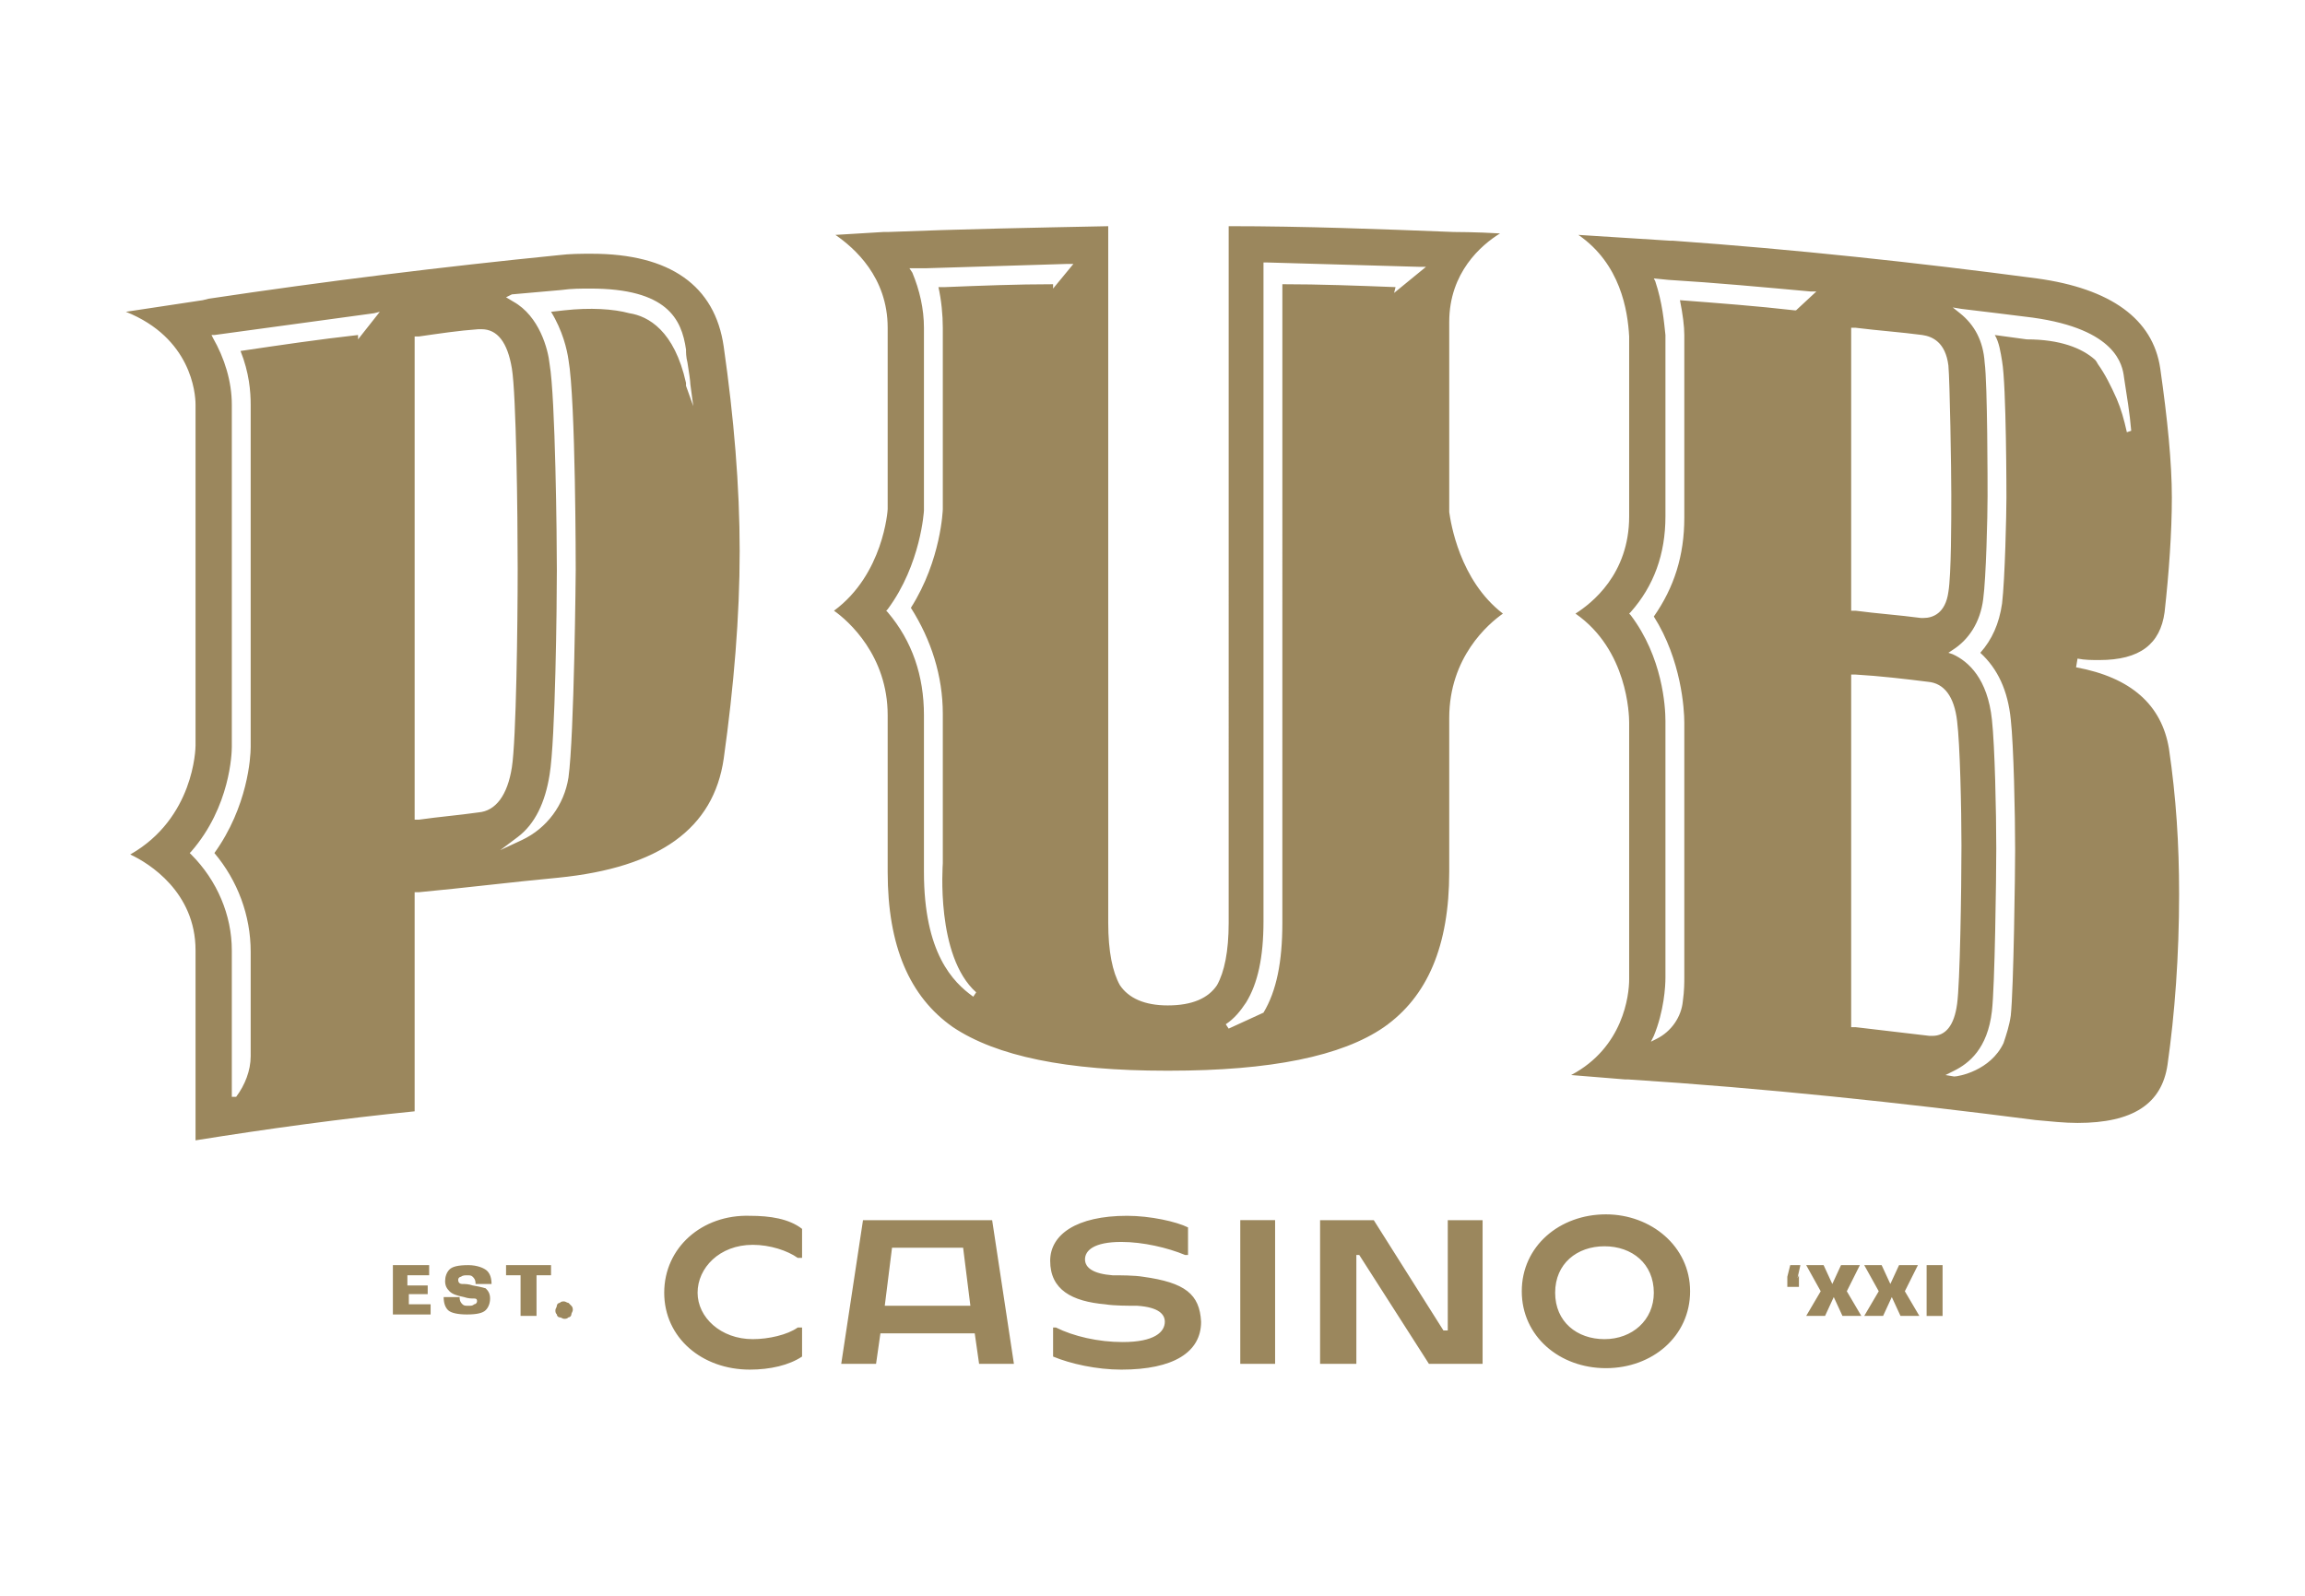 <?xml version="1.0" encoding="UTF-8"?><svg id="a" xmlns="http://www.w3.org/2000/svg" viewBox="0 0 650 450"><defs><style>.b{fill-rule:evenodd;}</style></defs><path class="b" fill="#9b875d" d="m110.381,356.758h10.639v2.864h-6.138v2.864h5.729v2.455h-5.319v2.864h6.138v2.864h-10.639v-13.912h-.409Zm22.914,5.729c-1.228-.409-2.046-.409-2.864-.409s-1.228-.409-1.228-1.228c0-.409.409-.818.818-.818.409-.409,1.228-.409,1.637-.409.818,0,1.228,0,1.637.409s.818.818.818,2.046h4.501c0-1.637-.409-2.864-1.228-3.683-.818-.818-2.864-1.637-5.319-1.637-2.864,0-4.501.409-5.319,1.228-.818.818-1.228,2.046-1.228,3.274s.409,2.046,1.228,2.864c.818.818,2.046,1.228,4.092,1.637,1.228.409,2.046.409,2.864.409s.818.409.818.818-.409.818-.818.818c-.409.409-.818.409-1.637.409s-1.228,0-1.637-.409-.818-.818-.818-2.046h-4.501c0,1.637.409,2.864,1.228,3.683.818.818,2.864,1.228,5.319,1.228,2.864,0,4.501-.409,5.319-1.228.818-.818,1.228-2.046,1.228-3.274s-.409-2.046-1.228-2.864c0,0-1.228-.409-3.683-.818Zm9.411-2.864h4.092v11.457h4.501v-11.457h4.092v-2.864h-12.685v2.864Zm17.595,7.775c-.409,0-.818-.409-1.228-.409s-.818,0-1.228.409c-.409,0-.818.409-.818.818s-.409.818-.409,1.228,0,.818.409,1.228c0,.409.409.818.818.818s.818.409,1.228.409.818,0,1.228-.409c.409,0,.818-.409.818-.818s.409-.818.409-1.228,0-.818-.409-1.228l-.818-.818Zm344.536-10.639l-.818,3.274v2.864h3.274v-3.274l-.409.818.818-3.683s-2.864,0-2.864,0Zm19.641,0h-5.319l-2.455,5.319-2.455-5.319h-4.91l4.092,7.365-4.092,6.956h5.319l2.455-5.319,2.455,5.319h5.319l-4.092-6.956s3.683-7.365,3.683-7.365Zm16.367,0h-5.319l-2.455,5.319-2.455-5.319h-4.91l4.092,7.365-4.092,6.956h5.319l2.455-5.319,2.455,5.319h5.319l-4.092-6.956s3.683-7.365,3.683-7.365Zm2.455,14.322h4.501v-14.322h-4.501v14.322Zm-355.993-6.547c0,12.685,10.639,21.687,24.142,21.687,5.729,0,11.048-1.228,14.731-3.683v-8.184h-1.228c-2.864,2.046-8.184,3.274-12.685,3.274-9.002,0-15.549-6.138-15.549-13.094s6.138-13.503,15.549-13.503c4.91,0,9.821,1.637,12.685,3.683h1.228v-8.184c-3.683-2.864-9.002-3.683-14.731-3.683-13.503-.409-24.142,9.002-24.142,21.687Zm92.476-20.459l6.138,40.51h-9.821l-1.228-8.593h-26.597l-1.228,8.593h-9.821l6.138-40.51h36.418Zm-6.138,24.142l-2.046-16.367h-20.05l-2.046,16.367h24.142Zm48.693-8.184c-2.455-.409-6.547-.409-8.593-.409-5.319-.409-7.775-2.046-7.775-4.501s2.455-4.91,10.23-4.91c6.138,0,13.094,1.637,18.004,3.683h.818v-7.775c-3.274-1.637-10.639-3.274-17.186-3.274-14.322,0-21.687,5.319-21.687,12.685,0,8.184,6.138,11.457,15.549,12.276,2.455.409,6.547.409,9.002.409,6.138.409,7.775,2.455,7.775,4.501,0,2.864-2.864,5.729-11.866,5.729-6.956,0-13.912-1.637-18.823-4.092h-.818v8.184c4.91,2.046,12.276,3.683,19.232,3.683,14.731,0,22.505-4.91,22.505-13.503-.409-7.775-4.501-11.048-16.367-12.685Zm27.416,24.551h9.821v-40.51h-9.821v40.51Zm58.514-9.411h-1.228l-19.641-31.098h-15.14v40.51h10.23v-30.689h.818l19.641,30.689h15.14v-40.51h-9.821s0,31.098,0,31.098Zm68.334-11.048c0,12.685-10.639,21.687-23.733,21.687s-23.733-9.002-23.733-21.687,10.639-21.687,23.733-21.687c12.685,0,23.733,9.002,23.733,21.687Zm-10.23.409c0-8.184-6.138-13.094-13.912-13.094s-13.912,4.91-13.912,13.094,6.138,13.094,13.912,13.094,13.912-5.319,13.912-13.094Zm-42.555-191.5c-4.092,2.864-15.14,12.276-15.14,29.461v43.374c0,20.869-6.138,35.19-18.413,43.783-11.866,8.184-31.917,12.276-60.56,12.276h-.818c-28.234,0-47.875-4.092-60.151-12.276-12.276-8.593-18.413-22.914-18.413-43.783v-44.192c0-16.777-11.048-26.597-15.14-29.461,13.912-10.23,15.14-28.234,15.14-28.643v-51.148c0-14.322-9.411-22.505-14.731-26.188,6.547-.409,13.503-.818,13.503-.818h1.228c20.459-.818,41.737-1.228,62.196-1.637v196.41c0,8.184,1.228,13.912,3.274,17.595,2.455,3.683,6.956,5.729,13.503,5.729,6.956,0,11.457-2.046,13.912-5.729,2.046-3.683,3.274-9.411,3.274-17.595V63.78c21.278,0,42.555.818,63.424,1.637,0,0,6.547,0,13.094.409-5.319,3.273-14.322,11.048-14.322,24.96v53.604c.409,2.864,2.864,19.232,15.14,28.643Zm-121.119-98.614h-1.637c-13.503.409-27.006.818-40.1,1.228h-4.501l.818,1.228c2.046,4.91,3.273,10.23,3.273,15.549v51.558s-.818,15.14-10.23,27.825l-.409.409.409.409c6.956,8.184,10.23,18.004,10.23,29.052v44.192c0,22.914,8.184,31.098,13.912,35.19l.818-1.228c-11.457-10.23-9.411-36.008-9.411-36.418v-42.146c0-10.639-3.273-20.869-9.002-29.871,8.593-13.503,9.002-27.825,9.002-27.825v-51.148c0-3.683-.409-7.775-1.228-11.457h1.637c10.23-.409,20.459-.818,30.689-.818v1.228s5.729-6.956,5.729-6.956Zm99.433.818h-2.046c-14.322-.409-28.643-.818-42.965-1.228h-.818v185.771c0,10.23-1.637,17.595-4.91,22.914-1.637,2.455-3.274,4.501-5.729,6.138l.818,1.228,9.821-4.501h0c3.683-6.138,5.319-14.322,5.319-25.37V80.148c10.639,0,21.278.409,31.917.818l-.409,1.637s9.002-7.365,9.002-7.365ZM55.141,321.568v-53.604c0-16.367-13.094-24.551-18.413-27.006,18.004-10.23,18.413-29.871,18.413-30.689v-96.159c0-3.273-1.228-18.823-19.641-26.188l21.687-3.273,1.637-.409c32.735-4.91,65.879-9.002,98.614-12.276,3.273-.409,6.547-.409,9.411-.409,22.096,0,34.781,9.002,37.236,26.188,2.864,20.05,4.501,39.282,4.501,57.695s-1.637,38.054-4.501,58.514c-2.864,19.641-18.004,30.689-46.647,33.553-13.094,1.228-26.188,2.864-39.282,4.092h-1.228v61.787c-20.459,2.046-41.328,4.91-61.787,8.184Zm87.566-237.738l2.046,1.228c7.365,4.092,9.82,13.503,10.23,17.595,1.637,9.411,2.046,49.102,2.046,58.105,0,9.82-.409,47.875-2.046,57.695-1.228,7.775-4.092,13.912-9.002,17.595l-4.91,3.683,6.138-2.864c6.956-3.273,11.866-9.821,13.094-17.595h0c1.637-11.866,2.046-58.105,2.046-58.514s0-47.875-2.046-59.332c-.409-2.864-1.637-8.184-4.91-13.503l3.683-.409c7.365-.818,13.912-.409,18.413.818,5.319.818,12.685,4.91,15.958,19.641v.818l2.046,5.729-.818-6.138c0-.818-.409-3.683-.818-6.138-.409-1.637-.409-2.864-.409-3.683-1.228-8.593-5.319-17.186-27.006-17.186-2.455,0-5.319,0-8.184.409-4.501.409-9.411.818-13.912,1.228,0,0-1.637.818-1.637.818Zm-25.779,147.307h1.228c5.729-.818,11.048-1.228,16.777-2.046,4.91-.409,8.184-4.91,9.411-12.685,1.228-7.775,1.637-40.51,1.637-56.059s-.409-49.102-1.637-56.468c-1.228-7.365-4.092-11.048-8.593-11.048h-.818c-5.729.409-11.048,1.228-16.777,2.046h-1.228s0,136.259,0,136.259Zm-51.558,36.827v41.328h1.228c2.455-3.273,4.092-7.365,4.092-11.457v-29.461c0-10.23-3.683-20.05-10.23-27.825,9.411-13.094,10.23-27.006,10.23-29.871v-96.568c0-3.683-.409-9.002-2.864-15.14,11.048-1.637,22.096-3.273,33.144-4.501v1.228l6.138-7.775-1.637.409c-15.14,2.046-29.871,4.092-45.011,6.138h-.818l.409.818c3.273,5.729,5.319,12.276,5.319,18.823v96.568c0,1.637-.409,16.777-11.457,29.461l-.409.409.409.409c7.365,7.365,11.457,17.186,11.457,27.006Zm549.129-15.958c0,17.595-1.228,33.963-3.274,48.284-1.637,11.048-9.82,16.367-25.37,16.367-3.683,0-7.365-.409-11.866-.818-38.054-4.91-76.518-9.002-114.982-11.457h-.818l-15.14-1.228c14.731-7.775,16.367-22.505,16.367-27.006v-72.426c0-2.046-.409-20.459-15.14-30.689,4.501-2.864,15.14-11.048,15.14-27.416v-50.739c-.409-7.365-2.455-20.459-14.322-28.643l25.779,1.637h.818c34.372,2.455,68.743,6.138,102.706,10.639,20.869,2.864,32.735,11.457,34.781,25.37,2.046,14.322,3.274,26.597,3.274,36.418s-.818,21.278-2.046,32.326c-1.228,9.002-6.956,13.503-18.413,13.503-2.046,0-4.092,0-6.138-.409l-.409,2.455c15.549,2.864,24.142,10.639,26.188,22.914,2.046,13.912,2.864,27.006,2.864,40.919Zm-92.476-79.792h1.228c6.138.818,12.276,1.228,18.413,2.046h.818c2.455,0,6.138-1.228,6.956-7.365.818-4.91.818-20.05.818-27.416s-.409-31.917-.818-36.418c-.818-6.547-4.501-8.184-7.365-8.593-6.138-.818-12.276-1.228-18.823-2.046h-1.228s0,79.792,0,79.792Zm-9.821-90.021h-1.637c-13.503-1.228-26.597-2.455-40.1-3.273l-4.092-.409.409.818c2.046,6.138,2.455,11.457,2.864,15.14v51.148c0,10.639-3.274,19.641-9.821,27.006l-.409.409.409.409c9.002,11.866,9.821,25.779,9.821,29.871v72.426c0,2.455-.409,9.411-3.274,16.367l-.818,1.637,1.637-.818c4.092-2.046,6.956-6.138,7.365-10.639.409-2.864.409-5.319.409-6.547v-72.017c0-3.683-.818-17.595-8.593-29.871,5.729-8.184,8.593-17.186,8.593-27.825v-51.558c0-2.455-.409-5.729-1.228-9.82,10.639.818,21.687,1.637,32.326,2.864h.409s5.729-5.319,5.729-5.319Zm39.691,200.911c.818-5.729,1.228-32.326,1.228-44.601,0-10.639-.409-28.643-1.228-35.19-.818-6.956-3.683-10.639-8.184-11.048-6.547-.818-13.503-1.637-20.459-2.046h-1.228v99.433h1.228c6.956.818,13.912,1.637,20.869,2.455h.818c3.683,0,6.138-2.864,6.956-9.002Zm38.873-181.679s.409.409.818,1.228c2.046,2.864,3.683,6.138,5.319,9.82,1.228,2.864,2.046,5.729,2.864,9.411l1.228-.409c-.409-4.91-1.228-9.82-2.046-15.14-.409-3.273-2.046-13.503-25.779-16.777-6.547-.818-13.094-1.637-20.05-2.455l-2.455-.409,2.046,1.637c4.092,3.273,6.547,7.775,6.956,13.912.818,6.138.818,34.372.818,37.645,0,5.729-.409,22.914-1.228,29.052-.818,6.547-4.092,11.457-8.593,14.322l-1.228.818,1.228.409c4.501,2.046,9.821,6.956,11.048,18.413.818,7.365,1.228,26.188,1.228,36.418,0,8.184-.409,38.873-1.228,45.829-1.228,10.639-6.547,14.731-10.639,16.777l-2.455,1.228,2.455.409h0c1.228,0,10.23-1.637,13.912-9.411.818-2.455,1.637-4.91,2.046-7.775.818-7.775,1.228-40.919,1.228-46.647,0-10.23-.409-29.461-1.228-36.827-.818-8.184-3.683-14.322-8.593-18.823,3.273-3.683,5.319-8.184,6.138-13.912.818-6.956,1.228-25.37,1.228-29.871,0-.409,0-31.507-1.228-38.464-.409-2.455-.818-5.319-2.046-7.365,2.864.409,6.138.818,9.002,1.228,9.411,0,15.549,2.455,19.232,5.729h0Z"/></svg>